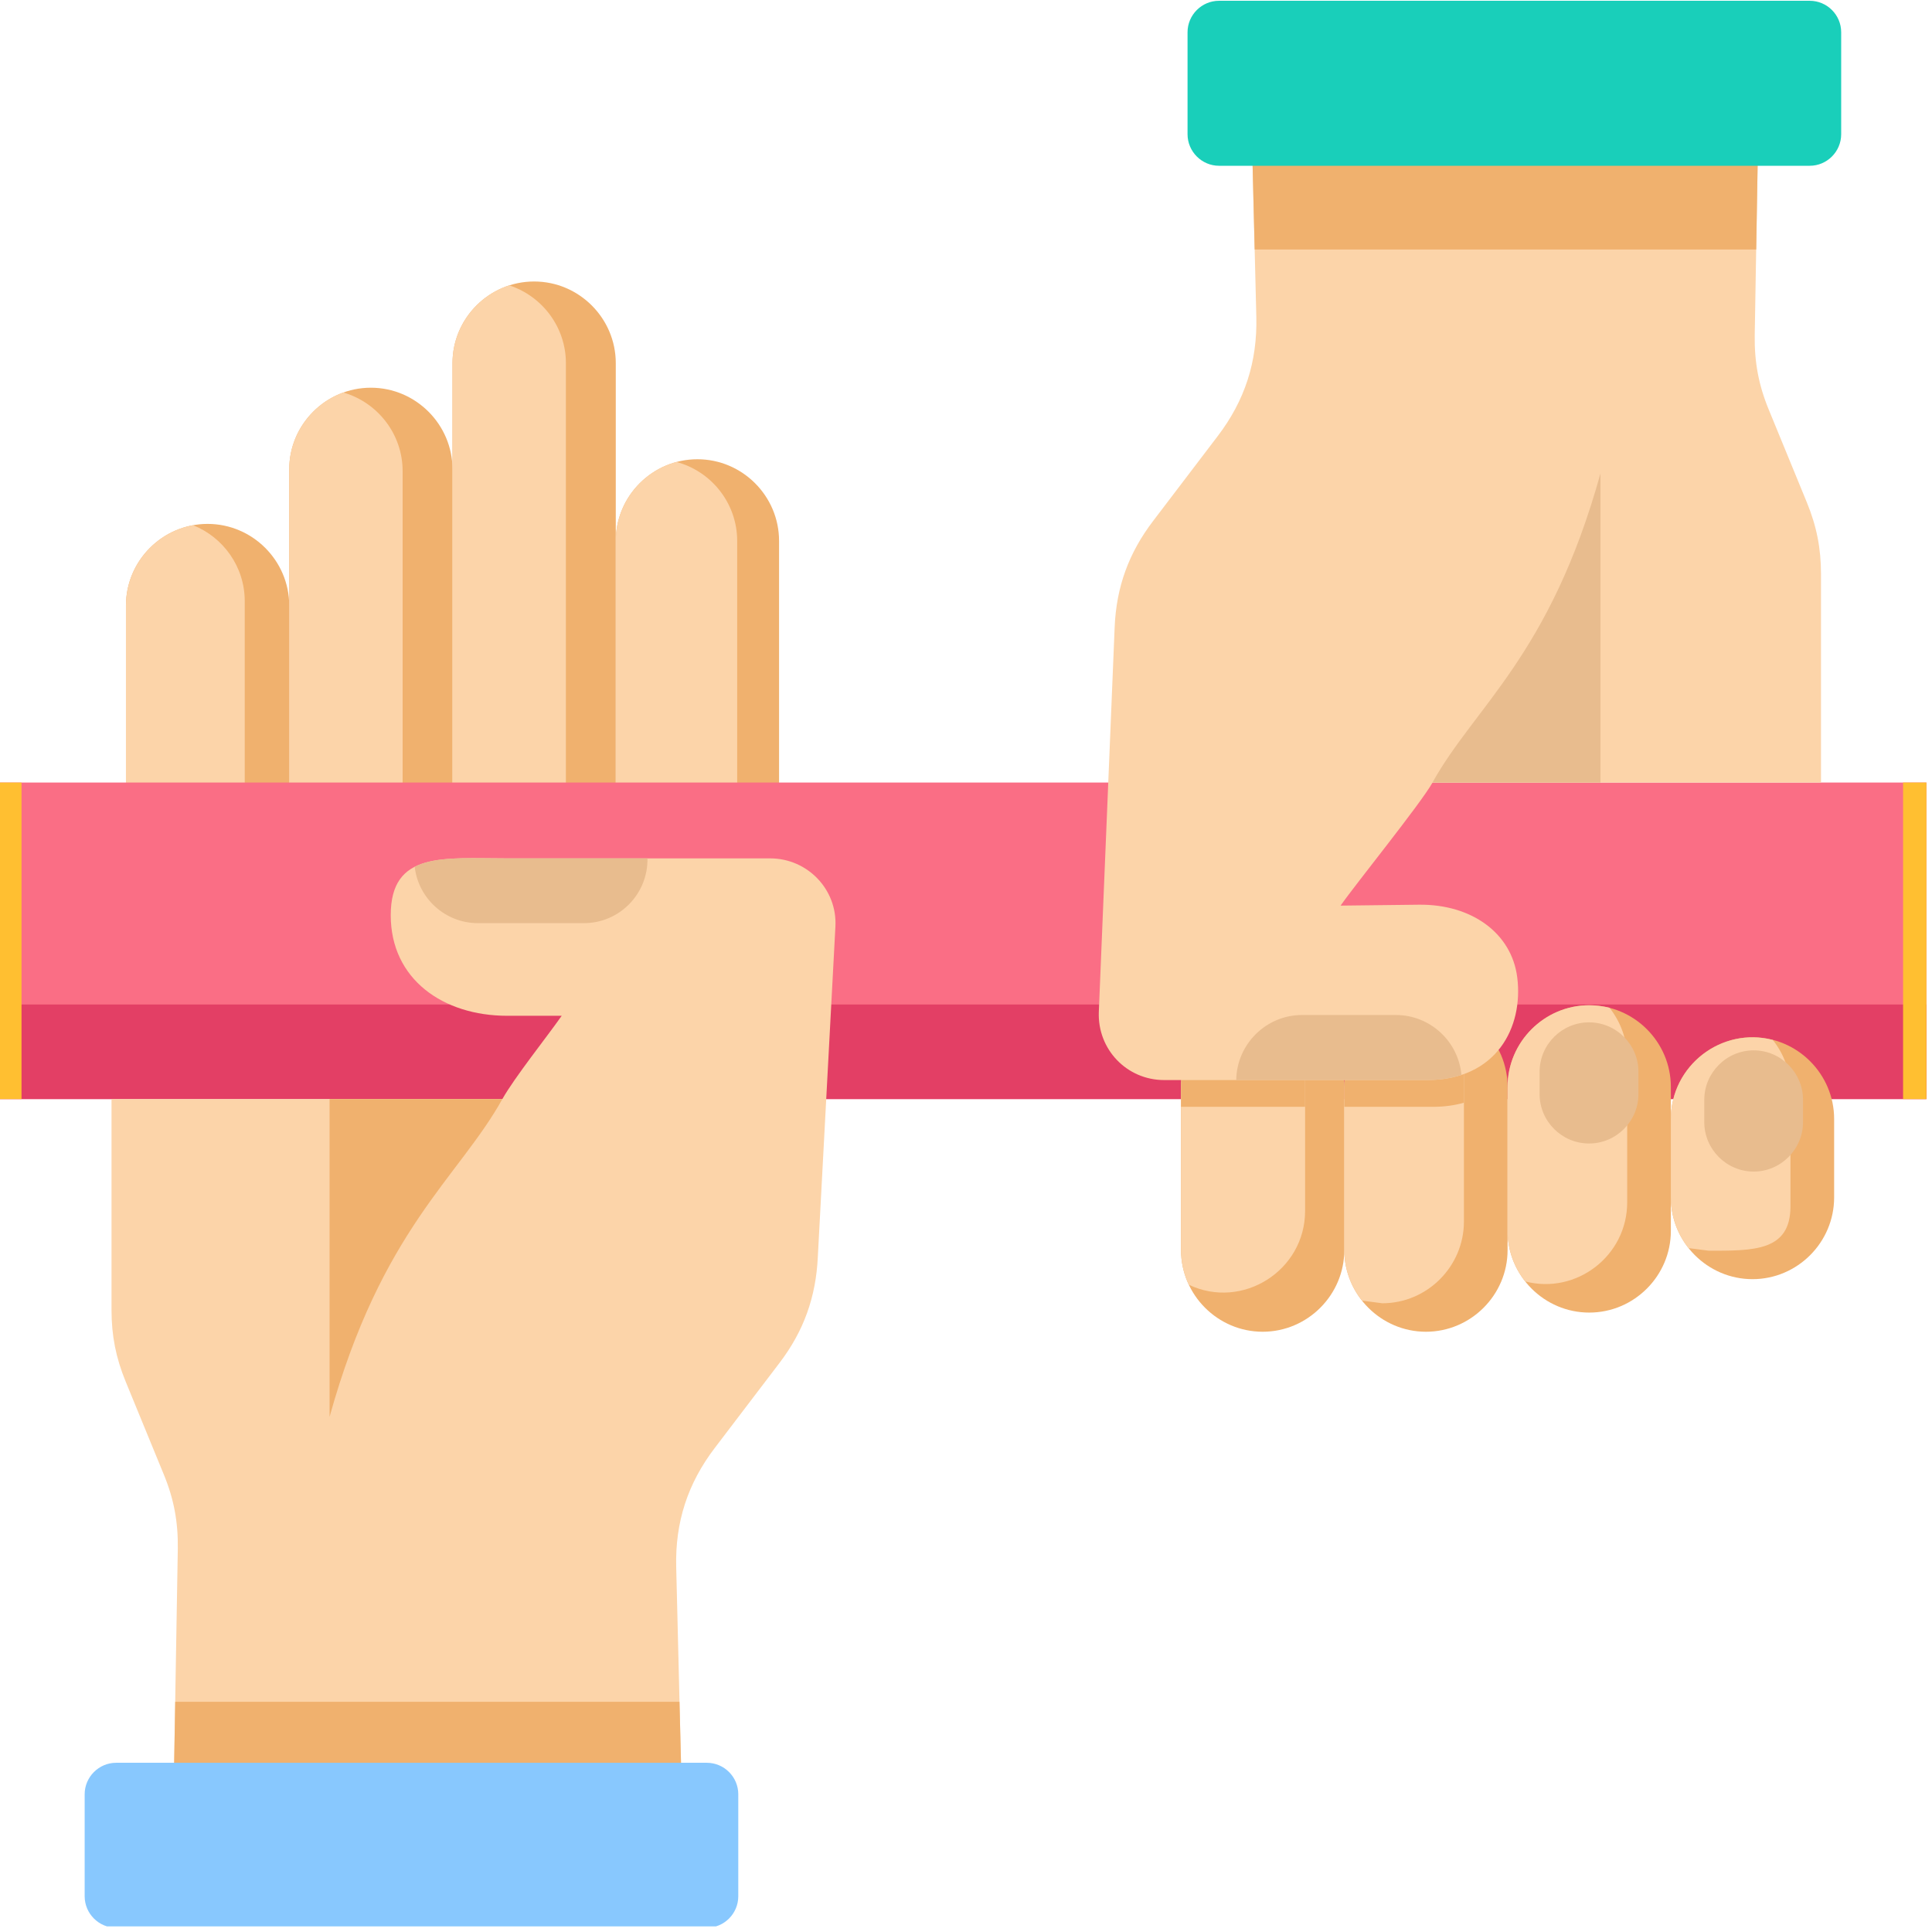 <svg xmlns="http://www.w3.org/2000/svg" xmlns:xlink="http://www.w3.org/1999/xlink" width="230" zoomAndPan="magnify" viewBox="0 0 172.5 172.5" height="230" preserveAspectRatio="xMidYMid meet" version="1.0"><defs><clipPath id="e68c7931c1"><path d="M 0 69 L 172 69 L 172 99 L 0 99 Z M 0 69 " clip-rule="nonzero"/></clipPath><clipPath id="e431f68967"><path d="M 0 89 L 172 89 L 172 99 L 0 99 Z M 0 89 " clip-rule="nonzero"/></clipPath><clipPath id="373299693b"><path d="M 169 69 L 172 69 L 172 99 L 169 99 Z M 169 69 " clip-rule="nonzero"/></clipPath><clipPath id="9b5d1bb6d8"><path d="M 7 157 L 66 157 L 66 172 L 7 172 Z M 7 157 " clip-rule="nonzero"/></clipPath></defs><path fill="#f0b16e" d="M 11.246 74.672 L 25.824 74.672 L 25.824 54.07 C 25.824 50.059 22.543 46.777 18.535 46.777 C 14.523 46.777 11.246 50.059 11.246 54.07 Z M 11.246 74.672 " fill-opacity="1" fill-rule="evenodd"/><path fill="#fcd4a9" d="M 17.238 46.895 C 13.84 47.508 11.246 50.504 11.246 54.07 L 11.246 74.273 L 21.852 74.273 L 21.852 53.672 C 21.852 50.605 19.934 47.965 17.238 46.895 Z M 17.238 46.895 " fill-opacity="1" fill-rule="evenodd"/><path fill="#f0b16e" d="M 40.402 74.672 L 25.824 74.672 L 25.824 41.91 C 25.824 37.898 29.102 34.617 33.113 34.617 C 37.121 34.617 40.402 37.898 40.402 41.91 Z M 40.402 74.672 " fill-opacity="1" fill-rule="evenodd"/><path fill="#fcd4a9" d="M 35.949 74.672 L 25.824 74.672 L 25.824 41.91 C 25.824 38.762 27.836 36.07 30.645 35.043 C 33.695 35.914 35.949 38.738 35.949 42.066 Z M 35.949 74.672 " fill-opacity="1" fill-rule="evenodd"/><path fill="#f0b16e" d="M 40.402 74.672 L 54.98 74.672 L 54.98 32.426 C 54.98 28.414 51.699 25.133 47.691 25.133 C 43.68 25.133 40.402 28.414 40.402 32.426 Z M 40.402 74.672 " fill-opacity="1" fill-rule="evenodd"/><path fill="#fcd4a9" d="M 40.402 74.672 L 50.527 74.672 L 50.527 32.426 C 50.527 29.188 48.391 26.43 45.465 25.477 C 42.531 26.43 40.402 29.188 40.402 32.426 Z M 40.402 74.672 " fill-opacity="1" fill-rule="evenodd"/><path fill="#f0b16e" d="M 69.559 74.672 L 54.98 74.672 L 54.98 48.297 C 54.98 44.285 58.258 41.004 62.27 41.004 C 66.277 41.004 69.559 44.285 69.559 48.297 Z M 69.559 74.672 " fill-opacity="1" fill-rule="evenodd"/><path fill="#fcd4a9" d="M 65.82 74.672 L 54.98 74.672 L 54.98 48.297 C 54.98 44.934 57.285 42.078 60.395 41.246 C 63.516 42.078 65.82 44.934 65.82 48.297 Z M 65.82 74.672 " fill-opacity="1" fill-rule="evenodd"/><g clip-path="url(#e68c7931c1)"><path fill="#fa6e85" d="M -7.238 69.871 L 179.078 69.871 C 183.781 69.871 187.625 73.719 187.625 78.418 L 187.625 89.582 C 187.625 94.289 183.781 98.133 179.078 98.133 L -7.238 98.133 C -11.941 98.133 -15.789 94.289 -15.789 89.582 L -15.789 78.418 C -15.789 73.719 -11.941 69.871 -7.238 69.871 Z M -7.238 69.871 " fill-opacity="1" fill-rule="evenodd"/></g><g clip-path="url(#e431f68967)"><path fill="#e33f65" d="M -7.027 89.688 L 178.582 89.688 L 178.582 98.133 L -7.027 98.133 Z M -7.027 89.688 " fill-opacity="1" fill-rule="evenodd"/></g><path fill="#ffbf31" d="M -7.238 69.871 L 1.922 69.871 L 1.922 98.133 L -7.238 98.133 C -11.941 98.133 -15.789 94.281 -15.789 89.582 L -15.789 78.418 C -15.789 73.719 -11.941 69.871 -7.238 69.871 Z M -7.238 69.871 " fill-opacity="1" fill-rule="evenodd"/><g clip-path="url(#373299693b)"><path fill="#ffbf31" d="M 169.918 69.871 L 179.078 69.871 C 183.781 69.871 187.625 73.719 187.625 78.418 L 187.625 89.582 C 187.625 94.289 183.781 98.133 179.078 98.133 L 169.918 98.133 Z M 169.918 69.871 " fill-opacity="1" fill-rule="evenodd"/></g><path fill="#f0b16e" d="M 112.738 118.906 C 108.73 118.906 105.449 115.617 105.449 111.613 L 105.449 97.047 C 105.449 93.035 108.73 89.754 112.738 89.754 C 116.75 89.754 120.027 93.035 120.027 97.047 L 120.027 111.613 C 120.027 115.617 116.75 118.906 112.738 118.906 Z M 112.738 118.906 " fill-opacity="1" fill-rule="evenodd"/><path fill="#fcd4a9" d="M 106.145 114.711 C 105.699 113.766 105.449 112.719 105.449 111.613 L 105.449 97.047 C 105.449 93.035 108.73 89.754 112.738 89.754 C 113.844 89.754 114.891 90.004 115.836 90.445 C 116.277 91.391 116.527 92.445 116.527 93.551 L 116.527 108.109 C 116.527 113.465 110.918 116.977 106.145 114.711 Z M 106.145 114.711 " fill-opacity="1" fill-rule="evenodd"/><path fill="#f0b16e" d="M 105.449 98.824 L 105.449 97.047 C 105.449 93.035 108.73 89.754 112.738 89.754 C 113.844 89.754 114.891 90.004 115.836 90.445 C 116.277 91.391 116.527 92.445 116.527 93.551 L 116.527 98.824 Z M 105.449 98.824 " fill-opacity="1" fill-rule="evenodd"/><path fill="#f0b16e" d="M 127.316 118.906 C 131.328 118.906 134.605 115.617 134.605 111.613 L 134.605 97.047 C 134.605 93.035 131.328 89.754 127.316 89.754 C 123.309 89.754 120.027 93.035 120.027 97.047 L 120.027 111.613 C 120.027 115.617 123.309 118.906 127.316 118.906 Z M 127.316 118.906 " fill-opacity="1" fill-rule="evenodd"/><path fill="#fcd4a9" d="M 129.129 89.98 C 124.566 88.801 120.027 92.27 120.027 97.047 L 120.027 111.613 C 120.027 113.309 120.617 114.879 121.605 116.125 L 123.418 116.363 C 127.426 116.363 130.707 113.074 130.707 109.07 L 130.707 94.504 C 130.707 92.801 130.117 91.227 129.129 89.98 Z M 129.129 89.98 " fill-opacity="1" fill-rule="evenodd"/><path fill="#f0b16e" d="M 129.129 89.98 C 124.566 88.801 120.027 92.27 120.027 97.047 L 120.027 98.824 L 127.93 98.824 C 128.961 98.824 129.883 98.691 130.707 98.457 L 130.707 94.504 C 130.707 92.801 130.117 91.227 129.129 89.98 Z M 129.129 89.98 " fill-opacity="1" fill-rule="evenodd"/><path fill="#f0b16e" d="M 141.895 117.195 C 137.887 117.195 134.605 113.914 134.605 109.902 L 134.605 97.047 C 134.605 93.035 137.887 89.754 141.895 89.754 C 145.906 89.754 149.184 93.035 149.184 97.047 L 149.184 109.902 C 149.184 113.914 145.906 117.195 141.895 117.195 Z M 141.895 117.195 " fill-opacity="1" fill-rule="evenodd"/><path fill="#fcd4a9" d="M 136.184 114.414 C 135.195 113.176 134.605 111.605 134.605 109.902 L 134.605 97.047 C 134.605 93.035 137.887 89.754 141.895 89.754 C 142.523 89.754 143.125 89.836 143.707 89.98 C 144.695 91.227 145.285 92.801 145.285 94.504 L 145.285 107.359 C 145.285 112.129 140.746 115.602 136.184 114.414 Z M 136.184 114.414 " fill-opacity="1" fill-rule="evenodd"/><path fill="#f0b16e" d="M 156.473 114.211 C 160.484 114.211 163.762 110.926 163.762 106.914 L 163.762 99.91 C 163.762 95.898 160.484 92.613 156.473 92.613 C 152.465 92.613 149.184 95.898 149.184 99.91 L 149.184 106.914 C 149.184 110.926 152.465 114.211 156.473 114.211 Z M 156.473 114.211 " fill-opacity="1" fill-rule="evenodd"/><path fill="#fcd4a9" d="M 158.285 92.852 C 153.723 91.664 149.184 95.137 149.184 99.91 L 149.184 106.914 C 149.184 108.617 149.773 110.191 150.762 111.438 L 152.574 111.672 C 156.582 111.672 159.863 111.723 159.863 107.711 L 159.863 97.363 C 159.871 95.66 159.273 94.09 158.285 92.852 Z M 158.285 92.852 " fill-opacity="1" fill-rule="evenodd"/><path fill="#fcd4a9" d="M 127.906 69.871 L 162.59 69.871 L 162.59 51.262 C 162.59 48.953 162.199 46.984 161.324 44.852 L 157.941 36.613 C 157.02 34.395 156.637 32.328 156.672 29.926 L 157.027 9.07 L 111.699 9.07 L 112.172 28.309 C 112.266 32.301 111.148 35.758 108.73 38.93 L 102.953 46.52 C 100.777 49.375 99.672 52.414 99.523 55.996 L 98.109 90.344 C 97.977 93.684 100.602 96.434 103.945 96.434 L 127.414 96.434 C 133.617 96.434 136.027 91.715 135.469 87.273 C 134.969 83.293 131.371 80.727 126.699 80.777 L 119.695 80.859 C 121.023 78.949 126.809 71.809 127.906 69.871 Z M 127.906 69.871 " fill-opacity="1" fill-rule="evenodd"/><path fill="#f0b16e" d="M 156.805 22.277 L 157.027 9.074 L 111.699 9.074 L 112.023 22.277 Z M 156.805 22.277 " fill-opacity="1" fill-rule="evenodd"/><path fill="#e8bc8e" d="M 110.379 96.434 L 127.414 96.434 C 128.57 96.434 129.586 96.273 130.484 95.977 C 130.223 92.984 127.691 90.625 124.633 90.625 L 116.254 90.625 C 113.043 90.625 110.418 93.234 110.379 96.434 Z M 110.379 96.434 " fill-opacity="1" fill-rule="evenodd"/><path fill="#19cfba" d="M 161.582 14.801 L 108.84 14.801 C 107.301 14.801 106.031 13.531 106.031 11.988 L 106.031 2.879 C 106.031 1.332 107.301 0.07 108.84 0.07 L 161.582 0.07 C 163.129 0.07 164.391 1.332 164.391 2.879 L 164.391 11.988 C 164.391 13.531 163.129 14.801 161.582 14.801 Z M 161.582 14.801 " fill-opacity="1" fill-rule="evenodd"/><path fill="#fcd4a9" d="M 44.852 98.133 L 9.957 98.133 L 9.957 116.961 C 9.957 119.262 10.348 121.23 11.223 123.363 L 14.605 131.602 C 15.527 133.82 15.91 135.887 15.875 138.289 L 15.52 159.145 L 60.848 159.145 L 60.375 139.906 C 60.277 135.914 61.398 132.457 63.816 129.285 L 69.594 121.695 C 71.77 118.84 72.852 115.801 73.02 112.219 L 74.59 82.738 C 74.77 79.43 72.109 76.641 68.762 76.641 L 45.297 76.641 C 39.57 76.641 34.887 75.992 34.887 81.715 C 34.887 87.438 39.57 90.695 45.289 90.695 L 50.152 90.695 C 48.816 92.602 45.945 96.191 44.852 98.133 Z M 44.852 98.133 " fill-opacity="1" fill-rule="evenodd"/><path fill="#f0b16e" d="M 15.645 151.949 L 15.52 159.145 L 60.848 159.145 L 60.668 151.949 Z M 15.645 151.949 " fill-opacity="1" fill-rule="evenodd"/><path fill="#e8bc8e" d="M 57.809 76.641 L 45.289 76.641 C 41.934 76.641 38.934 76.418 37.027 77.387 C 37.344 80.211 39.754 82.422 42.656 82.422 L 52.148 82.422 C 55.305 82.422 57.867 79.812 57.809 76.641 Z M 57.809 76.641 " fill-opacity="1" fill-rule="evenodd"/><g clip-path="url(#9b5d1bb6d8)"><path fill="#88c8fe" d="M 63.109 172.121 L 10.367 172.121 C 8.828 172.121 7.559 170.859 7.559 169.309 L 7.559 160.199 C 7.559 158.66 8.828 157.391 10.367 157.391 L 63.109 157.391 C 64.656 157.391 65.918 158.66 65.918 160.199 L 65.918 169.309 C 65.918 170.859 64.656 172.121 63.109 172.121 Z M 63.109 172.121 " fill-opacity="1" fill-rule="evenodd"/></g><path fill="#f0b16e" d="M 44.852 98.133 C 40.945 105.152 34.062 109.805 29.426 126.504 L 29.426 98.133 Z M 44.852 98.133 " fill-opacity="1" fill-rule="evenodd"/><path fill="#e8bc8e" d="M 127.898 69.871 C 131.695 63.039 138.395 58.52 142.898 42.273 L 142.898 69.871 Z M 127.898 69.871 " fill-opacity="1" fill-rule="evenodd"/><path fill="#e8bc8e" d="M 141.879 91.281 C 144.305 91.281 146.289 93.266 146.289 95.691 L 146.289 97.688 C 146.289 100.117 144.305 102.098 141.879 102.098 C 139.449 102.098 137.465 100.117 137.465 97.688 L 137.465 95.691 C 137.465 93.266 139.449 91.281 141.879 91.281 Z M 141.879 91.281 " fill-opacity="1" fill-rule="evenodd"/><path fill="#e8bc8e" d="M 156.578 93.781 C 159 93.781 160.984 95.77 160.984 98.199 L 160.984 100.188 C 160.984 102.617 159 104.605 156.578 104.605 C 154.152 104.605 152.168 102.617 152.168 100.188 L 152.168 98.199 C 152.168 95.77 154.152 93.781 156.578 93.781 Z M 156.578 93.781 " fill-opacity="1" fill-rule="evenodd"/></svg>